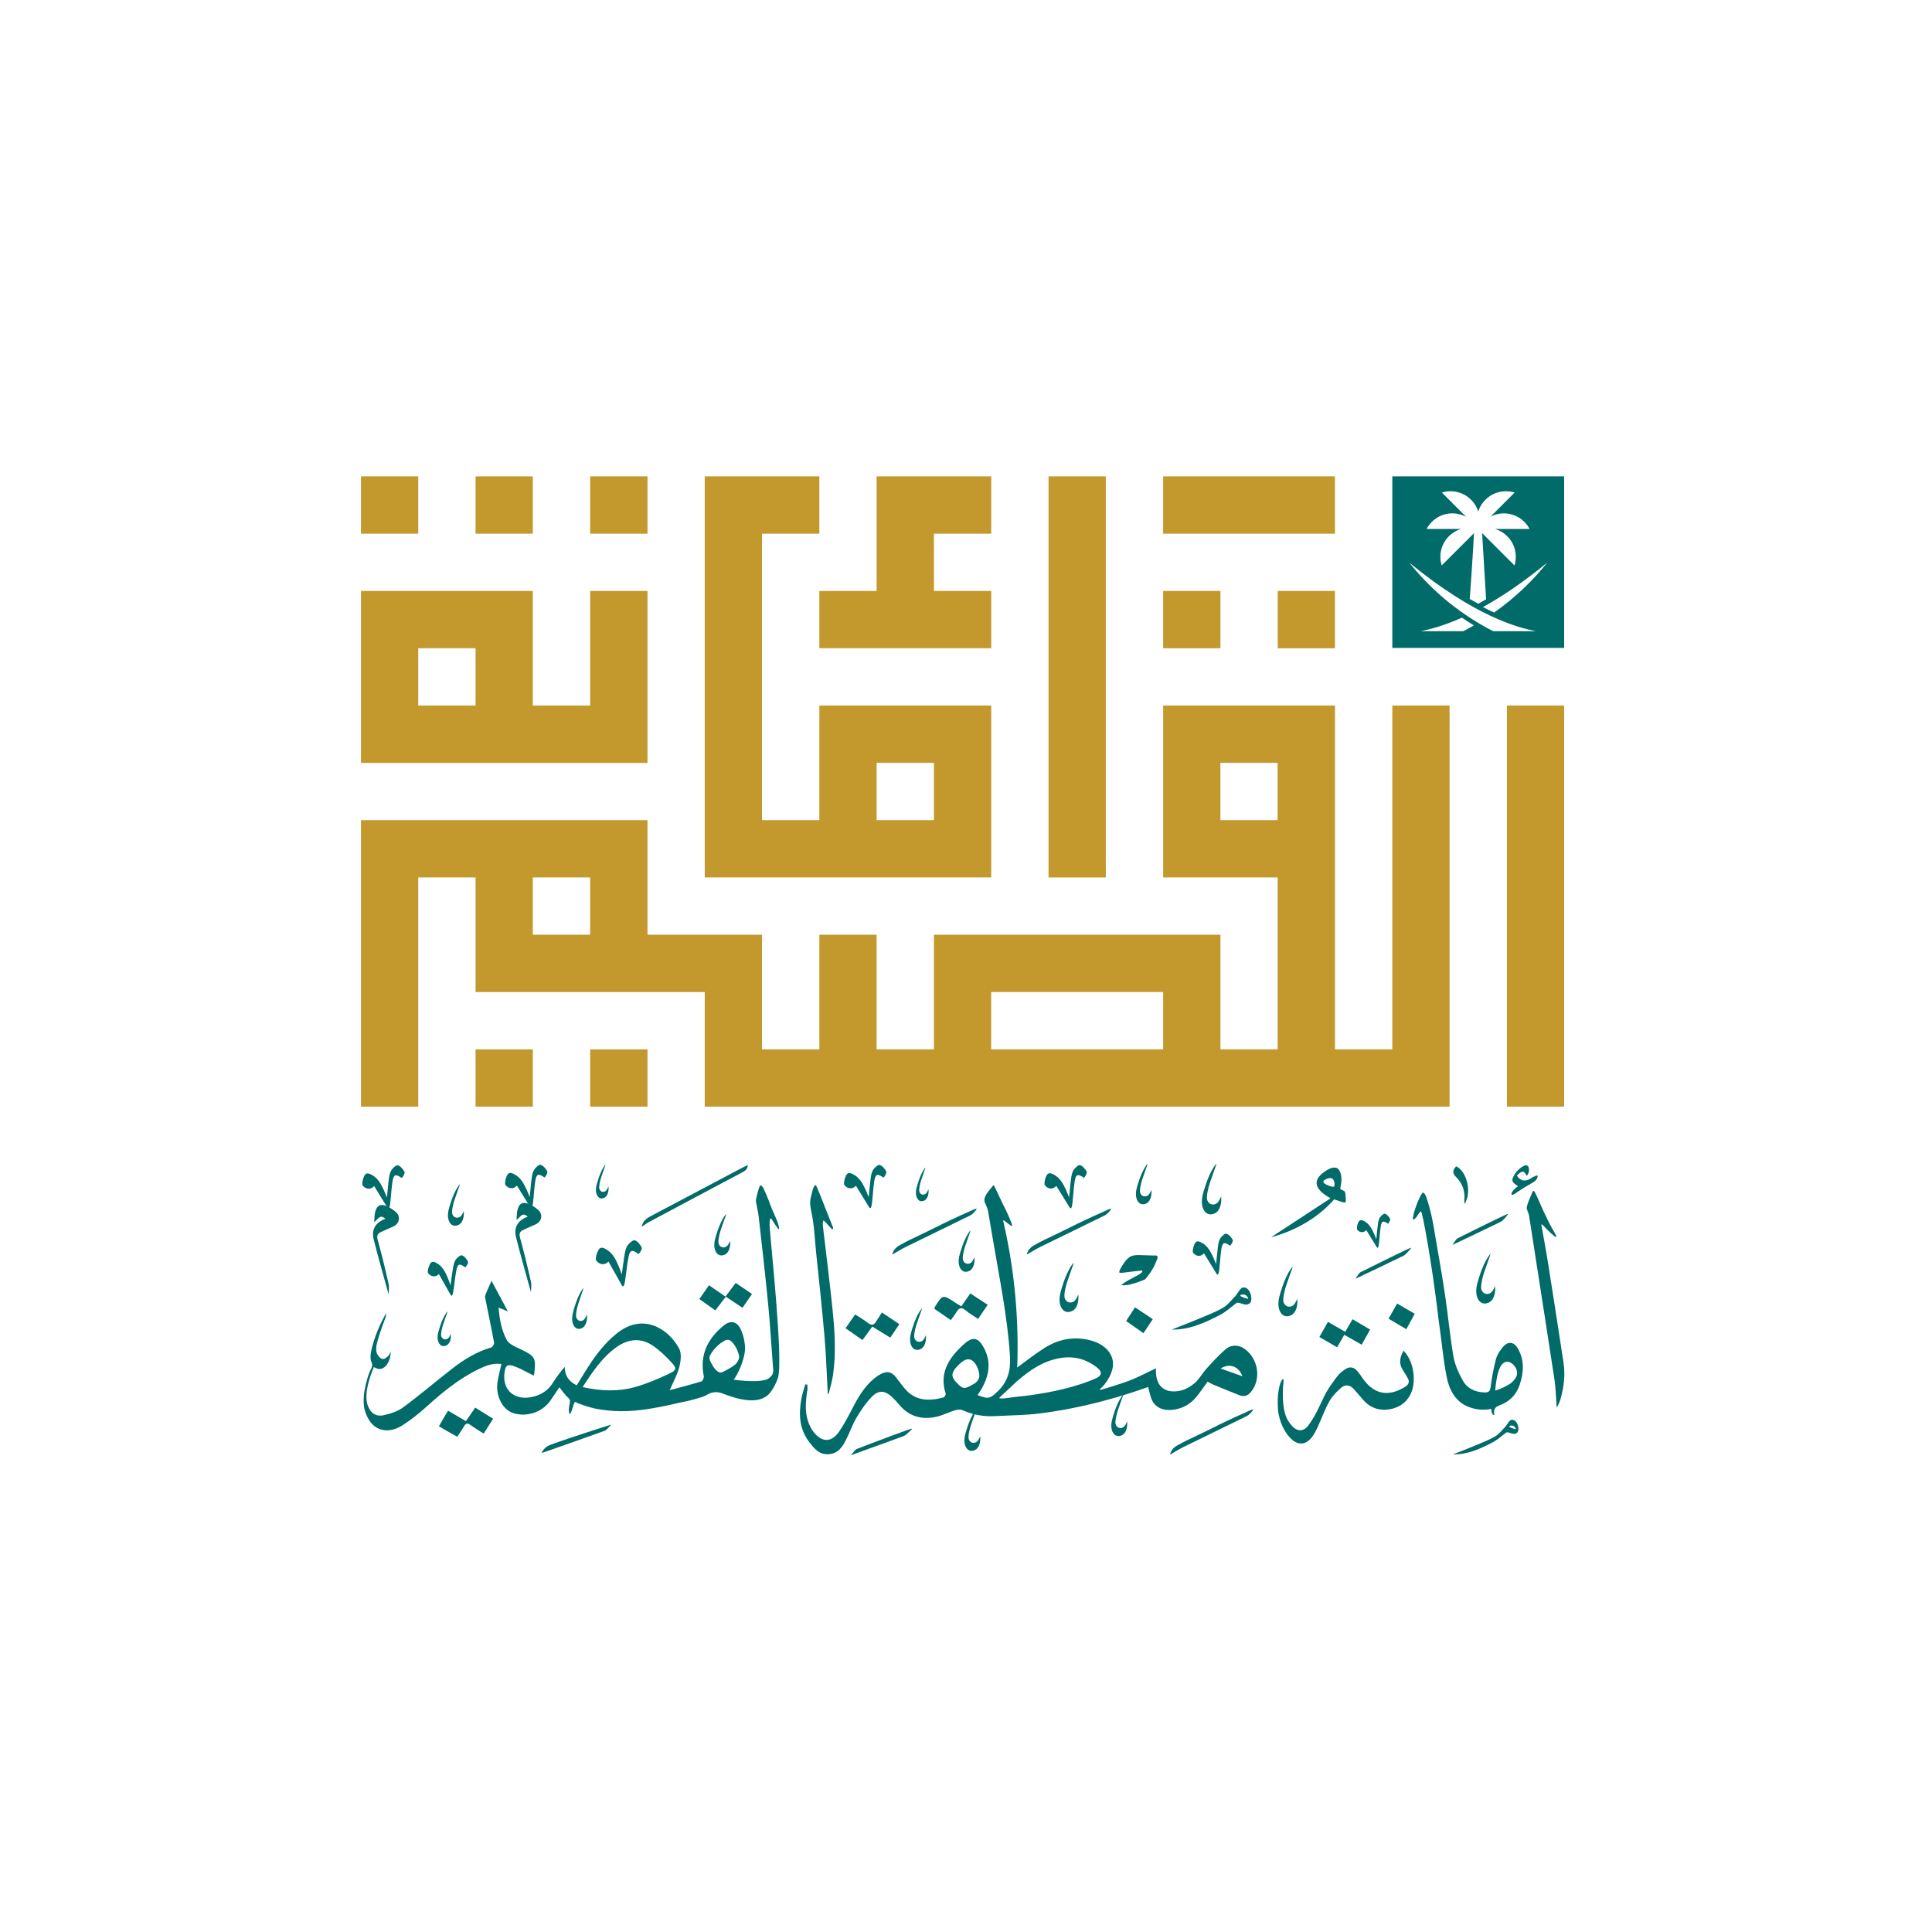 <?xml version="1.0" encoding="utf-8"?>
<!-- Generator: Adobe Illustrator 27.6.1, SVG Export Plug-In . SVG Version: 6.00 Build 0)  -->
<svg version="1.1" id="Layer_1" xmlns="http://www.w3.org/2000/svg" xmlns:xlink="http://www.w3.org/1999/xlink" x="0px" y="0px"
	 viewBox="0 0 734.04 734.04" style="enable-background:new 0 0 734.04 734.04;" xml:space="preserve">
<style type="text/css">
	.st0{fill:#C3982D;}
	.st1{fill:#006B68;}
	.st2{fill:none;}
</style>
<g>
	<g>
		<g>
			<g>
				<g>
					<polygon class="st0" points="311.3,246.29 376.6,246.29 376.6,224.53 354.84,224.53 354.84,202.77 376.6,202.77 376.6,180.99 
						333.06,180.99 333.06,224.53 311.3,224.53 					"/>
					<path class="st0" d="M376.6,268.06h-65.3v43.54h-21.79V202.77h21.79v-21.78h-43.54v152.39H376.6V268.06z M354.84,311.6h-21.78
						v-21.78h21.78V311.6z"/>
					<rect x="441.92" y="180.99" class="st0" width="65.28" height="21.78"/>
					<rect x="398.38" y="180.99" class="st0" width="21.76" height="152.39"/>
					<rect x="224.22" y="180.99" class="st0" width="21.79" height="21.78"/>
					<rect x="441.92" y="224.53" class="st0" width="21.77" height="21.77"/>
					<rect x="485.46" y="224.53" class="st0" width="21.74" height="21.77"/>
					<rect x="224.22" y="398.7" class="st0" width="21.79" height="21.76"/>
					<rect x="180.69" y="180.99" class="st0" width="21.75" height="21.78"/>
					<path class="st0" d="M529,398.7h-21.79V268.06h-65.28v65.32h43.5v65.32h-21.73v-43.56H354.84v43.56h-21.78v-43.56H311.3v43.56
						h-21.79v-43.56h-43.5V311.6H137.15v108.85h21.76v-87.08h21.78v43.56h87.07v43.52h282.99V268.06H529V398.7z M224.22,355.14
						h-21.78v-21.76h21.78V355.14z M441.92,398.7h-65.34V376.9h65.34V398.7z M485.42,311.6h-21.74v-21.78h21.74V311.6z"/>
					<rect x="180.69" y="398.7" class="st0" width="21.76" height="21.76"/>
					<rect x="137.15" y="180.99" class="st0" width="21.76" height="21.78"/>
					<path class="st0" d="M246.01,224.53h-21.79v43.53h-21.78v-43.53h-65.29v65.33h108.86V224.53z M180.69,268.06h-21.78v-21.77
						h21.78V268.06z"/>
					<rect x="572.53" y="268.06" class="st0" width="21.75" height="152.39"/>
				</g>
				<path class="st1" d="M594.28,180.99H529v65.17h65.28V180.99z M544,198.28c3.54-3.54,8.87-4.17,13.06-1.9l-9.24-9.24
					c1.04-0.32,2.14-0.5,3.29-0.5c4.94,0,9.12,3.25,10.53,7.72c1.41-4.48,5.59-7.72,10.53-7.72c1.15,0,2.25,0.17,3.29,0.5
					l-9.13,9.13c4.15-2.13,9.36-1.46,12.84,2.02c0.81,0.81,1.47,1.72,1.97,2.68H568c4.57,1.35,7.91,5.58,7.91,10.58
					c0,1.15-0.17,2.25-0.5,3.29l-12.3-12.3c0.5,8.31,1,16.64,1.51,25.16c-0.72,0.42-1.44,0.83-2.15,1.23l-0.83,0.46
					c-1.07-0.58-2.14-1.19-3.23-1.82c0.17-1.91,1.27-17.73,1.61-25l-12.27,12.27c-0.32-1.04-0.5-2.15-0.5-3.29
					c0-5.01,3.34-9.23,7.91-10.58h-13.14C542.54,200,543.19,199.09,544,198.28z M555.98,239.81h-16.21
					c3.19-0.64,8.45-1.9,15.68-5.14c1.49,1.03,3,2.01,4.54,2.95C558.68,238.37,557.36,239.1,555.98,239.81z M567.31,239.81
					c-14.24-7.28-24.66-17-31.84-26.02c25.01,20.51,41.22,24.65,48.05,26.02H567.31z M567.67,232.73c-1.4-0.64-2.81-1.33-4.23-2.07
					c6.87-3.8,15-9.18,24.38-16.87C582.78,220.12,576.11,226.79,567.67,232.73z"/>
			</g>
		</g>
	</g>
	<g>
		<path class="st1" d="M289.03,450.37c-0.5,0.01-0.91,1.61-1.7,4.83c-0.03,0.13-0.11,0.47-0.12,0.93c0,0.19,0.01,0.4,0.05,0.63
			c0.31,1.88,0.8,3.74,1.01,5.64c1.26,11.2,2.55,22.4,3.63,33.64c0.77,8.04,1.21,16.1,1.86,24.15c0.06,0.81-0.05,1.47-0.32,2.03
			c0,0-0.47,0.97-1.69,1.68c-1.63,0.95-6.56,1.17-12.99,0.3c0.09-0.12,0.23-0.33,0.4-0.58c0,0,0.71-1.08,1.32-2.31
			c2.35-4.76,2.57-8.37,2.57-8.37c0.08-1.3-0.07-4.23-1.43-7.49c-1.4-3.36-3.96-4.05-6.69-1.81c-6.06,4.98-9.18,11.16-7.54,19.23
			c0.12,0.59-0.41,1.82-0.87,1.97c-3.93,1.21-7.92,2.23-12.08,3.36c1.39-3.24,2.92-5.97,3.67-8.89c0.55-2.2,0.9-5.1-0.07-6.93
			c-3.98-7.41-13.54-13.74-23.49-5.93c-4.53,3.57-7.98,8.05-11.07,12.84c-1.5,2.31-2.9,4.7-4.36,7.07c-3.05-1.5-4.55-3.7-4.56-7.04
			c-1.72,2.02-3.2,3.97-4.5,6.05c-1.85,2.98-4.54,4.66-7.88,5.38c-6.49,1.43-11.13-2.38-10.57-8.61c0.31-3.54,1.13-4.11,4.44-2.81
			c1.78,0.69,3.44,1.69,5.15,2.53c0.52,0.26,1.05,0.49,1.67,0.76c0.88-6.68,0.59-7.25-4.96-9.95c-1.07-0.52-2.21-0.96-3.22-1.59
			c-0.78-0.49-1.67-1.1-2.09-1.87c-2.07-3.76-2.78-7.87-3.18-12.4c1.2,0.47,2.06,0.82,3.52,1.41c-2.21-4.15-4.12-7.74-6.19-11.6
			c-0.84,1.9-1.51,3.35-2.12,4.82c-0.2,0.48-0.41,1.07-0.31,1.56c1.12,5.7,2.34,11.38,3.4,17.1c0.11,0.55-0.56,1.69-1.07,1.84
			c-5.57,1.62-10.38,4.59-14.88,8.09c-6.26,4.86-12.28,10.02-18.65,14.72c-2.09,1.54-4.84,2.39-7.43,2.96
			c-1.16,0.26-2.24,0.15-3.16-0.27c-1.65-0.75-2.35-2.38-2.7-3.2c-2.13-4.93,1.9-14.14,2.23-14.87c1.2,0.82,2.11,0.78,2.49,0.73
			c2.05-0.28,3.9-2.97,3.93-6.71c-0.14,0.47-0.52,1.48-1.49,2.26c-0.44,0.35-0.85,0.68-1.41,0.68c-1.42,0.01-2.69-2.15-2.65-3.41
			c0.02-0.73-0.02-1.3,0.22-2.29c0.98-4.08,3.01-9.22,3.25-9.85c0,0,0.14-0.35,0.25-0.88c0.07-0.31,0.15-0.69,0.07-0.73
			c-0.06-0.03-0.26,0.18-0.87,1.31c-3.39,6.24-5.08,12.89-5.09,14.81c0,0.95,0.19,1.67,0.19,1.67c0.16,0.62,0.32,0.78,0.4,1.19
			c0.2,0.98-0.32,1.85-0.49,2.15c-0.85,1.58-3.45,9.15-2.5,14.48c0.07,0.42,1.21,6.32,5.68,8.09c2.54,1.01,5.62,0.71,8.67-1.22
			c3.3-2.08,6.39-4.55,9.29-7.16c6.14-5.54,12.48-10.77,19.98-14.37c2.63-1.27,5.36-2.33,8.54-1.89c-0.53,2.38-1.13,4.52-1.47,6.71
			c-0.83,5.22,1.73,10.43,5.7,11.85c5.06,1.81,11.19-0.14,14.31-4.58c1.18-1.68,2.28-3.39,3.47-5.14c1.23,1.65,2.2,2.82,2.55,3.2
			c0.32,0.34,0.48,0.52,0.65,0.66c0.14,0.12,0.26,0.19,0.4,0.35c0,0,0.2,0.23,0.32,0.53c0.25,0.61-0.11,1.95-0.24,2.72
			c-0.21,1.27-0.04,2.62,0.23,2.67c0.27,0.05,0.74-1.11,0.93-1.7c0.17-0.51,0.26-0.97,0.58-1.89c0.23-0.66,0.34-0.85,0.53-0.92
			c0.13-0.05,0.29-0.01,1.31,0.53c0.22,0.12,3.62,1.33,5.78,1.82c1.02,0.23,3.89,0.81,7.72,1.04c6.85,0.4,14.12-0.6,25.32-3.24
			c0.54-0.13,2.67-0.48,5.33-1.24c2.26-0.64,3.38-0.96,4.26-1.45c0.6-0.34,1.21-0.75,2.23-1.01c1.11-0.29,2-0.21,2.34-0.17
			c0.75,0.09,1.29,0.29,1.48,0.36c2.97,1.12,6.05,2.2,9.17,2.57c2.88,0.35,5.73,0.11,7.92-1.53c1.15-0.86,1.92-2.16,2.38-2.88
			c0,0,1.21-1.89,1.87-4.09c2.08-6.86-3.01-53.1-3.18-57.61c-0.01-0.4-0.1-2.75,0.36-2.85c0.2-0.04,0.46,0.31,0.64,0.63
			c0.31,0.51,0.64,1.02,0.99,1.55c0.39,0.59,0.79,1.15,1.17,1.68c0.1,0.09,0.24,0.2,0.34,0.15c0.19-0.09,0.04-0.79-0.03-1.07
			c-0.4-1.64-1.19-3.38-1.28-3.57c-0.97-2.07-1.71-3.93-1.96-4.63c-0.04-0.11-0.21-0.58-0.45-1.22c-0.1-0.26-0.21-0.56-0.35-0.89
			c-0.33-0.82-0.58-1.41-0.83-2c-0.28-0.66-0.3-0.65-0.74-1.64c-0.02-0.04-0.1-0.23-0.22-0.48c0,0,0,0,0,0
			C289.86,451.07,289.38,450.37,289.03,450.37z M241.3,526.99c-6.39,1.79-12.93,1.57-19.93,0.02c3.83-5.92,7.47-11.36,12.92-15.22
			c4.36-3.08,9.12-3.64,13.67-0.57c2.66,1.8,5.07,4.1,7.23,6.49c1.96,2.16,1.87,2.86-0.8,4.13
			C250.16,523.84,245.79,525.73,241.3,526.99z M270.18,517.81c-0.59-1.08-0.63-1.62-0.63-1.93c0.01-0.3,0.07-0.98,1.28-2.58
			c1.54-2.02,3.01-3.02,3.5-3.33c1.05-0.68,1.64-1.04,2.39-0.93c0.39,0.06,1.04,0.27,2.04,1.59c0.65,0.86,1.62,2.42,2.1,4.8
			c-0.02,0.25-0.07,0.6-0.2,1c-0.34,1.01-0.96,1.64-1.31,1.97c-0.39,0.38-0.74,0.6-1.43,1.05c-0.42,0.27-0.85,0.52-1.42,0.83
			c-1.51,0.8-2.26,1.2-2.62,1.2C272.19,521.49,270.9,519.14,270.18,517.81z"/>
		<path class="st1" d="M312.98,463.76c0.05,0.03,0.12,0.09,0.2,0.15c0.24,0.2,0.38,0.35,1.25,1.31c0.52,0.57,0.98,1.08,1.44,1.59
			c0.22,0.19,0.46,0.24,0.57,0.15c0.08-0.07,0.1-0.21,0.1-0.29c0.01-0.17-0.04-0.3-0.05-0.32c-5.66-14.39-5.9-14.86-6.38-15.81
			c-0.03-0.06-0.13-0.26-0.27-0.27c-0.11-0.01-0.2,0.09-0.31,0.21c-0.11,0.11-0.2,0.26-0.2,0.27c0,0,0,0.01,0,0.01
			c-0.17,0.28-0.26,0.53-0.28,0.58c-0.17,0.47-0.26,0.71-0.31,0.88c-0.58,2.22-0.87,3.33-0.91,4.15c-0.02,0.4-0.05,1.4,0.16,2.65
			c0.07,0.39,0.13,0.69,0.17,0.87c1.2,5.25,1.38,10.74,1.93,16.14c1.11,10.72,2.28,21.43,3.2,32.16c0.6,6.99,0.81,14.01,1.2,21.02
			c0,0.29,0.09,0.49,0.18,0.5c0.08,0.01,0.19-0.16,0.24-0.39c0.54-2.34,1.28-4.66,1.61-7.04c1.2-8.57,0.6-17.16-0.3-25.7
			c-1.08-10.23-2.35-20.44-3.56-30.65c-0.05-0.41-0.04-0.85-0.04-1.12c0-0.09,0-0.24,0.04-0.44c0.04-0.24,0.09-0.44,0.15-0.58
			C312.85,463.72,312.94,463.73,312.98,463.76z"/>
		<path class="st1" d="M284.15,442.62c-0.16,1.28-0.66,2.01-1.7,2.56c-12,6.36-23.99,12.75-35.96,19.16
			c-0.88,0.47-1.68,1.09-2.68,1.75c0.4-2.19,1.84-3.2,3.48-4.06c11.25-5.95,22.5-11.9,33.75-17.85
			C282.01,443.66,283,443.19,284.15,442.62z"/>
		<path class="st1" d="M475.58,536.39c-0.23,0.28-1.13,1.26-1.79,1.58c-8.01,3.95-16.06,7.83-24.07,11.77
			c-1.76,0.87-3.43,1.93-5.19,2.93c0.07-0.33,0.21-0.8,0.48-1.31c0.67-1.25,1.72-1.86,2.32-2.2c2.81-1.6,5.22-2.68,5.22-2.68
			c0.2-0.09,1.74-0.83,4.8-2.3c1.43-0.69,3.47-1.68,5.95-2.94c0,0,3.39-1.72,11.59-5.36c0,0,1.16-0.51,1.25-0.34
			c0.03,0.05-0.07,0.2-0.28,0.49C475.76,536.15,475.65,536.31,475.58,536.39z"/>
		<path class="st1" d="M370.53,460.13c-0.24,0.28-1.15,1.28-1.82,1.61c-8.13,4.01-16.3,7.95-24.44,11.95
			c-1.78,0.88-3.48,1.96-5.27,2.98c0.07-0.33,0.21-0.81,0.49-1.33c0.68-1.26,1.74-1.89,2.35-2.24c2.85-1.63,5.29-2.73,5.29-2.73
			c0.21-0.09,1.76-0.84,4.87-2.34c1.45-0.7,3.52-1.71,6.04-2.98c0,0,3.44-1.74,11.77-5.44c0,0,1.17-0.52,1.27-0.34
			c0.03,0.05-0.07,0.2-0.28,0.5C370.73,459.88,370.61,460.04,370.53,460.13z"/>
		<path class="st1" d="M421.63,460.13c-0.24,0.28-1.15,1.28-1.82,1.61c-8.13,4.01-16.3,7.95-24.44,11.95
			c-1.78,0.88-3.48,1.96-5.27,2.98c0.07-0.33,0.21-0.81,0.49-1.33c0.68-1.26,1.74-1.89,2.35-2.24c2.85-1.63,5.29-2.73,5.29-2.73
			c0.21-0.09,1.76-0.84,4.87-2.34c1.45-0.7,3.52-1.71,6.04-2.98c0,0,3.44-1.74,11.77-5.44c0,0,1.17-0.52,1.27-0.34
			c0.03,0.05-0.07,0.2-0.28,0.5C421.82,459.88,421.71,460.04,421.63,460.13z"/>
		<path class="st1" d="M187.35,539.04c-1.23,1.93-2.32,3.65-3.59,5.64c-1.79-1.16-3.44-2.13-4.98-3.26
			c-1.11-0.8-1.79-0.71-2.48,0.49c-0.74,1.31-1.63,2.52-2.57,3.97c-1.3-0.71-2.62-1.45-3.94-2.21c-1.03-0.59-2.04-1.18-3.03-1.77
			c0.61-1.09,1.25-2.19,1.9-3.3c0.53-0.89,1.05-1.76,1.58-2.62c2.29,1.34,4.45,2.6,6.77,3.96c1.21-1.74,2.32-3.36,3.55-5.13
			C182.79,536.21,184.94,537.53,187.35,539.04z"/>
		<path class="st1" d="M375.26,495.74c-1.27,1.87-2.41,3.56-3.65,5.37c-1.74-1.18-3.34-2.09-4.72-3.26
			c-1.62-1.37-2.6-0.89-3.55,0.72c-0.59,1.01-1.34,1.93-2.09,2.99c-2.19-1.51-4.22-2.9-6.18-4.25c0-0.27-0.06-0.46,0.01-0.57
			c3.09-4.98,3.08-4.98,7.85-1.82c0.66,0.44,1.36,0.82,2.32,1.42c1.18-1.7,2.21-3.19,3.4-4.92
			C370.86,492.88,373.02,494.27,375.26,495.74z"/>
		<path class="st1" d="M341.7,503.1c-1.18,1.74-2.24,3.32-3.45,5.11c-2.27-1.4-4.41-2.7-6.83-4.19c-1.18,1.61-2.36,3.24-3.73,5.12
			c-2.09-1.45-4.14-2.88-6.43-4.48c1.24-1.78,2.38-3.44,3.65-5.27c1.78,1.17,3.48,2.18,5.04,3.36c1.31,0.97,2.14,0.59,2.9-0.62
			c0.67-1.09,1.38-2.14,2.23-3.47C337.39,500.2,339.49,501.61,341.7,503.1z"/>
		<path class="st1" d="M285.73,491.65c-1.25,1.8-2.4,3.46-3.64,5.23c-2.18-1.46-4.16-2.77-6.33-4.23c-1.29,1.71-2.53,3.34-3.97,5.22
			c-1.98-1.4-3.9-2.76-6.09-4.3c1.27-1.82,2.45-3.51,3.67-5.26c2.25,1.56,4.15,2.86,6.26,4.31c1.3-1.74,2.52-3.37,3.89-5.19
			C281.58,488.83,283.54,490.17,285.73,491.65z"/>
		<path class="st1" d="M437.99,501.2c-1.22,1.82-2.35,3.53-3.55,5.32c-2.24-1.58-4.31-3.02-6.58-4.62c1.12-1.73,2.14-3.3,3.38-5.19
			C433.62,498.28,435.73,499.69,437.99,501.2z"/>
		<path class="st1" d="M343.38,545.59c-6.46,2.4-12.96,4.72-20.1,7.31c1.02-1.1,1.53-2.12,2.31-2.41c6.45-2.5,20.82-7.92,20.95-7.72
			C346.65,542.96,344.18,545.29,343.38,545.59z"/>
		<path class="st1" d="M533.38,477.04c-5.91,2.89-11.88,5.71-18.42,8.83c0.87-1.14,1.26-2.16,1.97-2.51
			c5.9-2.98,19.05-9.48,19.19-9.3C536.24,474.23,534.11,476.68,533.38,477.04z"/>
		<path class="st1" d="M570.25,464.17c-5.91,2.89-11.88,5.7-18.42,8.83c0.87-1.14,1.26-2.16,1.96-2.51
			c5.89-2.98,19.05-9.48,19.19-9.3C573.12,461.36,570.99,463.81,570.25,464.17z"/>
		<path class="st1" d="M231.68,541.91c-0.66,0.59-1.23,1.45-2.01,1.72c-7.73,2.8-15.52,5.51-23.27,8.24c-0.29,0.09-0.51,0.08-0.55,0
			c-0.05-0.1,0.76-1.26,1.26-1.73c0,0,0.56-0.5,1.27-0.87c1.25-0.65,10.72-3.85,23.76-8C231.99,541.48,231.84,541.69,231.68,541.91z
			"/>
		<path class="st1" d="M365.88,513.89c1.13-1.38,2.29-2.72,3.56-3.97C368.18,511.17,367.01,512.52,365.88,513.89z"/>
		<path class="st1" d="M373.25,519.43c0.14-0.11,0.28-0.23,0.42-0.34c-0.14,0.12-0.28,0.23-0.42,0.35c-0.12,0.1-0.24,0.21-0.36,0.3
			C373.01,519.64,373.13,519.54,373.25,519.43z"/>
		<path class="st1" d="M489.36,455.46c-0.05-0.08-0.05-0.19-0.04-0.33C489.31,455.26,489.32,455.39,489.36,455.46z"/>
		<path class="st1" d="M489.39,455.51h-0.01c-0.01-0.01-0.02-0.03-0.02-0.05C489.37,455.48,489.38,455.5,489.39,455.51z"/>
		<path class="st1" d="M492.67,458.15l-0.01,0.01c-0.14-0.11-0.28-0.21-0.42-0.32C492.39,457.94,492.53,458.04,492.67,458.15z"/>
		<g>
			<g>
				<path class="st1" d="M377.17,450.61c-0.6,0.91-3.24,3.4-3.16,5.38c0.01,0.29,0.06,0.55,0.06,0.55c0.14,0.59,0.51,1,1.15,2.88
					c0.2,0.6,0.27,1.23,0.38,1.86c0.56,3.24,1.12,6.5,1.66,9.75c2.47,14.66,5.52,29.24,6.46,44.08c0.32,5.12-0.57,9.62-4.64,13.51
					c-2.82,2.7-3.51,3.11-7.69,1.41c0.47-0.7,0.92-1.27,1.27-1.88c3.08-5.19,4.15-10.47,1.16-16.06c-2.09-3.91-4.15-4.46-7.53-1.43
					c-5.77,5.16-9.56,11.01-6.98,18.8c0.13,0.4-0.44,1.38-0.87,1.5c-5.56,1.45-10.69,1.39-14.76-3.46c-1.16-1.38-2.2-2.86-3.32-4.29
					c-1.59-2.01-3.18-2.39-5.59-1.22c-0.94,0.46-1.81,1.07-2.61,1.72c-3.6,2.99-5.89,6.77-7.95,10.73
					c-1.67,3.21-3.34,6.47-5.39,9.49c-2.92,4.24-6.6,4.16-9.79,0.03c-0.44-0.57-0.79-1.2-1.11-1.83c-2.36-4.53-1.88-9.26-1.17-14.02
					c0.1-0.66,0.01-1.36,0.01-2.03c-0.27-0.04-0.53-0.07-0.8-0.11c-0.5,1.78-1.12,3.54-1.45,5.34c-1.08,5.88-0.93,11.59,3.07,16.73
					c1.82,2.34,3.68,4.72,7.27,4.47c3.66-0.25,5.28-2.88,6.62-5.53c1.42-2.79,2.4-5.79,4.02-8.47c1.7-2.84,3.61-5.71,6.02-8.07
					c2.47-2.4,4.88-2.05,7.39,0.32c1,0.95,1.95,1.98,2.83,3.03c3.7,4.41,8.56,5.81,14.35,4.42c2.28-0.56,4.4-1.65,6.65-2.35
					c0.89-0.26,2.12-0.44,2.9-0.09c2.58,1.14,5.23,1.88,7.98,2.17c1.23,0.13,2.1,0.17,3.89,0.11c8.45-0.33,12.68-0.49,15.86-0.84
					c18.69-2.08,35.09-7.5,41.66-9.82c0.5-0.18,0.91-0.33,1.18-0.42c0.32,1.2,0.62,2.28,0.89,3.35c0.93,3.68,3.74,5.65,7.86,5.36
					c3.92-0.27,7.06-1.95,9.42-4.74c1.58-1.87,2.92-3.91,4.46-5.99c0.65,0.34,1.27,0.75,1.96,1.03c3.36,1.4,6.71,2.78,10.1,4.11
					c1.93,0.75,3.34,0.13,4.54-1.41c3.81-4.83,2.65-12.46-2.56-16.19c-2.17-1.56-5.03-1.74-7.2,0.13c-2.67,2.29-5.01,4.9-7.35,7.47
					c-1.56,1.72-2.63,3.86-4.38,5.37c-1.54,1.33-3.61,2.55-5.65,2.95c-6.05,1.19-9.5-2.05-9.07-8.55c-3.41,1.61-6.56,3.3-9.88,4.6
					c-3.43,1.34-10.94,3.57-11.19,3.6c-0.14,0.02-0.26,0.04-0.3-0.02c-0.08-0.13,0.41-0.55,0.54-0.68c0.49-0.46,1.17-1.17,1.83-2.13
					c0.7-1.01,3.47-4.92,2.43-8.87c-0.87-3.34-3.94-6.07-8.81-7.22c-6.16-1.46-11.85-0.24-16.95,2.97
					c-3.69,2.34-7.1,5.05-10.41,7.45c0.31-8.24,0.18-17.66-0.81-28.01c-0.98-10.27-2.62-19.49-4.47-27.47
					c-0.02-0.04-0.12-0.31-0.02-0.39c0.08-0.07,0.27,0.04,0.39,0.12c0.5,0.3,0.69,0.52,1.11,0.83c0.46,0.34,0.91,0.68,1.37,1.02
					c0.19,0.11,0.38,0.13,0.46,0.05c0.07-0.08,0.04-0.23-0.01-0.44c0-0.02-0.02-0.08-0.06-0.21c-0.05-0.16-0.1-0.29-0.14-0.38
					c-0.14-0.32-0.56-1.43-0.94-2.33c-0.38-0.9-1.28-2.86-2.6-5.41c-0.23-0.49-2.67-5.75-3-6.3c-0.04-0.08-0.15-0.25-0.3-0.26
					C377.32,450.37,377.21,450.55,377.17,450.61z M363.53,525.4c-2.19-2.14-2.21-3.74-0.09-6.04c1.97-2.14,3.51-3.12,4.83-2.89
					c2.24,0.39,3.23,3.45,3.45,4.12c0.3,0.93,0.38,1.76,0.38,2.35c-0.08,0.43-0.26,1.12-0.77,1.78c-0.24,0.31-0.62,0.71-1.73,1.32
					c-1.68,0.92-2.52,1.38-3.43,1.25C365.11,527.14,364.49,526.34,363.53,525.4z M415.9,523.91c-5.88,2.46-12.06,4.05-18.36,5.21
					c-1.45,0.26-2.92,0.51-4.38,0.73c-1.03,0.17-2.07,0.3-3.1,0.43c-1.36,0.17-2.19,0.25-3.11,0.35c-1.25,0.13-3.03,0.34-5.25,0.65
					c-0.25,0.02-0.61,0.04-1.04,0.04c-0.81,0-0.92-0.06-0.95-0.13c-0.07-0.16,0.25-0.44,0.48-0.62c0.71-0.66,1.78-1.64,3.07-2.85
					c1.67-1.56,2.76-2.61,2.98-2.8c4.87-4.23,10.1-7.99,17.04-9.01c5.01-0.73,9.46,0.54,13.29,3.48
					C419.01,521.26,418.8,522.7,415.9,523.91z M463.76,519.94c3.47-2.11,6.85-0.85,8.29,2.95
					C469.13,521.85,466.71,521,463.76,519.94z"/>
			</g>
		</g>
		<path class="st1" d="M576.69,512.33c-1.49-2.6-3.75-2.84-5.68-0.55c-1.11,1.33-2.18,2.9-2.62,4.54
			c-0.93,3.46-1.59,7.01-2.03,10.57c-0.22,1.78-0.81,2.22-2.48,2.15c-3.45-0.14-6.38-1.48-8.03-4.39c-1.61-2.84-3.05-5.99-3.61-9.17
			c-1.34-7.66-2.02-15.42-3.16-23.11c-0.82-5.51-1.43-9.12-1.87-11.65c-0.27-1.55-0.46-2.63-1.14-6.63c-0.8-4.7-1.2-7.04-1.25-7.33
			c0,0-1.03-6.71-2.94-11.95c-0.13-0.37-0.63-1.69-1.19-1.66c-0.37,0.02-0.67,0.61-1.25,1.73c-0.2,0.38-0.31,0.67-0.52,1.13
			c-0.2,0.45-0.46,1.07-0.82,2.05c-0.3,0.82-0.35,0.97-0.38,1.06c-0.38,1.12-0.56,1.89-0.7,2.51c-0.14,0.6-0.36,1.59-0.08,1.73
			c0.12,0.06,0.3-0.05,0.43-0.15c0.47-0.39,0.77-0.76,0.96-1.04c0.33-0.47,0.65-1.11,1.33-1.77c0.14-0.14,0.18-0.16,0.23-0.16
			c0.54,0.01,4.33,20.68,6.72,41.45c0,0,0,0,0,0c1.08,7.19,1.64,14.48,3.07,21.61c0.77,3.85,2.39,7.38,5.42,9.66
			c1.67,1.25,3.29,1.75,4.18,2.02c3.16,0.95,5.9,0.6,7.34,0.31c-0.02,0.29-0.02,0.71,0.11,1.18c0.07,0.23,0.15,0.44,0.23,0.6
			c0.02,0.05,0.15,0.4,0.51,0.5c0.13,0.04,0.25,0.02,0.33,0.01c-0.17-0.62-0.3-1.49,0.1-2.26c0.5-0.96,1.48-1.2,2.95-1.86
			c3.27-1.48,5.43-4.01,6.56-7.4C578.96,521.41,579.22,516.75,576.69,512.33z M575.23,524.36c-0.91,1.15-1.94,1.7-3.33,2.43
			c-0.89,0.47-2.18,1.05-3.82,1.53c0.17-2.35,0.51-4.29,0.82-5.72c0.11-0.5,0.8-3.57,2.2-4.65c0.18-0.14,0.61-0.47,1.25-0.55
			c0.59-0.08,1.05,0.1,1.26,0.17c1.35,0.51,3.08,2.47,2.76,4.59C576.22,523.11,575.72,523.74,575.23,524.36z"/>
		<path class="st1" d="M527.83,535.46c-4.1,0.64-7.51-0.72-10.19-3.91c-1.09-1.3-2.18-2.6-3.33-3.85c-1.42-1.56-3.24-1.76-4.74-0.46
			c-1.72,1.5-3.42,3.23-4.52,5.2c-1.72,3.07-2.88,6.44-4.37,9.64c-0.65,1.4-1.35,2.83-2.29,4.03c-2.29,2.91-5.2,3.12-7.85,0.53
			c-3.36-3.28-4.4-7.51-4.89-10.08c-0.07-0.65-0.14-1.59-0.17-2.73c-0.04-1.37-0.07-3.13,0.28-5.32c0.11-0.71,0.3-1.68,0.63-2.81
			c0.55-1.34,0.65-1.43,0.85-1.6c0,0,0,0,0.01,0c0.11-0.09,0.27-0.09,0.31-0.07c0.23,0.07,0.09,0.99,0.09,0.99
			c-0.18,1.18-0.66,7.41,0.5,11.76c0.72,2.69,1.98,4.06,2.56,4.76c2.1,2.54,4.67,2.49,6.54-0.18c1.37-1.96,2.3-3.31,4.38-7.72
			c1.54-3.27,1.8-3.79,2.28-4.64c1.11-1.93,2.08-3.26,2.9-4.37c1.24-1.69,1.88-2.55,2.84-3.32c1.25-1.01,2.45-1.94,3.85-1.75
			c1.1,0.15,2.1,1.04,3.23,2.69c0.36,0.53,0.72,1.05,1.09,1.56c4.25,5.99,9.69,7.02,16,3.12c1.42-0.88,1.83-1.89,1.03-3.33
			c-0.51-0.93-1.05-1.84-1.64-2.72c-1.65-2.44-1.67-4.7,0.08-7.72c2.42,2.68,3.5,5.8,3.8,9.24
			C537.69,529.41,534.14,534.47,527.83,535.46z"/>
		<path class="st1" d="M590.88,469.87c0.21,0.08,0.31,0.05,0.35,0.01c0.38-0.35-1.44-2.71-2.75-5.47c-0.17-0.37-0.72-1.54-1.54-3.18
			c-0.11-0.23-0.14-0.28-0.18-0.36c-0.91-1.82-2.98-6.9-3.69-8.03c-0.06-0.09-0.27-0.42-0.47-0.39c-0.09,0.01-0.15,0.1-0.24,0.22
			c-0.17,0.23-0.23,0.45-0.23,0.45c-0.21,0.7-1.52,3.22-2.04,5.46c-0.21,0.93,0.65,2.06,0.83,3.14c0.84,5.15,1.61,10.31,2.41,15.46
			c2.44,15.74,4.93,31.48,7.31,47.23c0.45,3,0.49,6.05,0.73,9.08c-0.05,0.57,0.01,1,0.15,1.03c0.14,0.03,0.39-0.34,0.58-0.91
			c0.26-0.63,0.58-1.24,0.76-1.89c1.31-4.59,1.9-9.27,1.18-14c-1.94-12.79-3.93-25.57-5.96-38.35c-0.95-5.97-1.93-10.8-2.43-13.86
			c-0.04-0.13-0.07-0.29,0-0.33c0.21-0.15,1.19,0.98,2.31,2.11c0.62,0.62,1.51,1.48,2.68,2.44
			C590.73,469.78,590.8,469.82,590.88,469.87z"/>
		<path class="st1" d="M520.56,505.16c-1.1,1.98-2.12,3.78-3.22,5.75c-2.3-1.31-4.37-2.49-6.59-3.76c-0.89,1.54-1.72,2.99-2.73,4.74
			c-2.32-1.35-4.44-2.57-6.74-3.9c1.11-1.97,2.13-3.78,3.25-5.76c2.28,1.31,4.34,2.49,6.57,3.78c0.94-1.62,1.81-3.12,2.78-4.78
			C516.13,502.54,518.23,503.78,520.56,505.16z"/>
		<path class="st1" d="M575.35,539.65c-1.71-0.83-2.1,0.82-2.9,1.68c-0.14,0.16-0.19,0.4-0.33,0.54c-1.31,1.31-2.45,2.92-4,3.84
			c-2.41,1.42-5.09,2.42-7.69,3.52c-2.78,1.18-5.59,2.24-8.4,3.35c5.53,0.11,10.33-2.13,15.04-4.55c1.92-0.99,3.55-2.53,5.31-3.83
			c0.67-0.09,1.62,0.4,2.63,0.58c0.48,0.09,1.29-0.21,1.56-0.59C577.38,543.01,576.62,540.27,575.35,539.65z M573.47,541.9
			c0.04-0.2,0.68-0.37,1.26-0.23c0.86,0.2,1.18,1.16,1.2,1.22c0.01,0.03,0,0.05-0.01,0.07c-0.02,0.02-0.08,0.01-0.08,0.01l0,0
			c0.1,0.02-0.2-0.04-0.3-0.05c-0.27-0.05-0.51-0.13-0.66-0.18c-0.22-0.07-0.38-0.14-0.7-0.27c-0.09-0.04-0.05-0.02-0.26-0.11
			c-0.11-0.05-0.15-0.06-0.21-0.1c-0.11-0.06-0.17-0.1-0.21-0.16C573.47,542.02,573.46,541.94,573.47,541.9z M473.56,489.43
			c-2.08-1.01-2.56,1-3.53,2.04c-0.17,0.19-0.23,0.48-0.4,0.66c-1.6,1.6-2.98,3.56-4.87,4.67c-2.93,1.73-6.19,2.94-9.35,4.28
			c-3.38,1.43-6.8,2.73-10.21,4.07c6.73,0.13,12.57-2.6,18.29-5.54c2.33-1.2,4.31-3.08,6.46-4.66c0.82-0.11,1.97,0.48,3.2,0.71
			c0.59,0.11,1.57-0.25,1.9-0.72C476.02,493.51,475.09,490.17,473.56,489.43z M471.26,492.16c0.05-0.25,0.83-0.45,1.54-0.28
			c1.05,0.25,1.44,1.41,1.46,1.48c0.01,0.03,0,0.06-0.02,0.08c-0.03,0.03-0.09,0.01-0.09,0.01l0,0c0.12,0.02-0.24-0.04-0.36-0.07
			c-0.33-0.06-0.62-0.16-0.8-0.22c-0.27-0.09-0.46-0.17-0.85-0.33c-0.11-0.05-0.06-0.03-0.32-0.14c-0.13-0.06-0.18-0.08-0.26-0.12
			c-0.14-0.08-0.21-0.12-0.26-0.2C471.26,492.3,471.25,492.21,471.26,492.16z"/>
		<path class="st1" d="M537.51,499.15c-1.06,1.95-2.03,3.72-3.19,5.86c-2.24-1.33-4.39-2.59-6.75-3.98c1.12-1.98,2.15-3.8,3.25-5.76
			C533.11,496.6,535.21,497.82,537.51,499.15z"/>
		<path class="st1" d="M556.43,457.44c-0.04-0.59-0.13-0.97-0.09-1.34c0.39-3.46-0.66-6.47-3.1-8.87c-1.56-1.54-1.31-2.74,0.02-4.09
			C557.37,445.01,559.27,453.16,556.43,457.44z"/>
		<path class="st1" d="M409.73,493.21c-0.04,0.75-0.18,3.62-2.17,4.78c-0.16,0.09-1.49,0.84-2.79,0.31
			c-0.77-0.32-1.18-0.94-1.4-1.29c-1.5-2.36-0.5-5.81-0.28-6.55c0,0,1.54-6.03,4.04-9.68c0.07-0.1,0.69-1,0.79-0.94
			c0.02,0.01,0.03,0.05-0.21,0.76c-0.11,0.34-0.17,0.51-0.25,0.7c-0.32,0.8-0.87,2.52-1.91,5.46c-0.12,0.33-1.03,3.13-1.14,5.34
			c-0.01,0.31-0.03,0.95,0.34,1.6c0.11,0.2,0.47,0.8,1.21,1.06c0.86,0.3,1.63-0.06,1.9-0.21c0.66-0.36,0.97-0.95,1.39-1.72
			c0.21-0.39,0.34-0.73,0.43-0.97C409.72,492.16,409.76,492.64,409.73,493.21z"/>
		<path class="st1" d="M492.92,494.8c-0.04,0.76-0.18,3.64-2.18,4.8c-0.16,0.1-1.49,0.84-2.8,0.31c-0.78-0.32-1.19-0.94-1.41-1.3
			c-1.51-2.37-0.51-5.85-0.28-6.59c0,0,1.55-6.07,4.06-9.74c0.07-0.1,0.69-1.01,0.79-0.95c0.02,0.01,0.03,0.05-0.21,0.77
			c-0.12,0.34-0.17,0.51-0.25,0.7c-0.32,0.8-0.87,2.54-1.93,5.5c-0.12,0.33-1.04,3.15-1.14,5.37c-0.01,0.31-0.03,0.96,0.34,1.61
			c0.12,0.2,0.47,0.81,1.22,1.07c0.86,0.3,1.64-0.06,1.91-0.21c0.66-0.37,0.98-0.96,1.39-1.73c0.21-0.39,0.35-0.73,0.43-0.98
			C492.9,493.75,492.95,494.23,492.92,494.8z"/>
		<path class="st1" d="M568.08,489.96c-0.04,0.76-0.18,3.64-2.18,4.8c-0.16,0.1-1.49,0.84-2.8,0.31c-0.78-0.32-1.19-0.94-1.41-1.3
			c-1.51-2.37-0.51-5.85-0.28-6.59c0,0,1.55-6.07,4.06-9.74c0.07-0.1,0.69-1.01,0.79-0.95c0.02,0.01,0.03,0.05-0.21,0.77
			c-0.12,0.34-0.17,0.51-0.25,0.7c-0.32,0.8-0.87,2.54-1.93,5.5c-0.12,0.33-1.04,3.15-1.14,5.37c-0.01,0.31-0.03,0.96,0.34,1.61
			c0.12,0.2,0.47,0.81,1.22,1.07c0.86,0.3,1.64-0.06,1.91-0.21c0.66-0.37,0.98-0.96,1.39-1.73c0.21-0.39,0.35-0.73,0.43-0.98
			C568.06,488.9,568.1,489.38,568.08,489.96z"/>
		<path class="st1" d="M428.27,541.18c-0.03,0.63-0.15,3.04-1.83,4.02c-0.14,0.08-1.25,0.71-2.35,0.26
			c-0.65-0.27-0.99-0.79-1.18-1.09c-1.26-1.98-0.42-4.89-0.23-5.51c0,0,1.3-5.08,3.4-8.15c0.06-0.08,0.58-0.84,0.66-0.79
			c0.01,0.01,0.03,0.04-0.17,0.64c-0.1,0.29-0.14,0.43-0.21,0.59c-0.27,0.67-0.73,2.12-1.61,4.6c-0.1,0.28-0.87,2.63-0.96,4.5
			c-0.01,0.26-0.02,0.8,0.29,1.34c0.1,0.17,0.4,0.68,1.02,0.89c0.72,0.25,1.37-0.05,1.6-0.17c0.55-0.31,0.82-0.8,1.17-1.45
			c0.18-0.33,0.29-0.61,0.36-0.82C428.26,540.3,428.3,540.7,428.27,541.18z"/>
		<path class="st1" d="M372.45,546.8c-0.03,0.63-0.15,3.04-1.83,4.02c-0.14,0.08-1.25,0.71-2.35,0.26
			c-0.65-0.27-0.99-0.79-1.18-1.09c-1.26-1.98-0.42-4.89-0.23-5.51c0,0,1.3-5.08,3.4-8.15c0.06-0.08,0.58-0.84,0.66-0.79
			c0.01,0.01,0.03,0.04-0.17,0.64c-0.1,0.29-0.15,0.43-0.21,0.59c-0.27,0.67-0.73,2.12-1.61,4.6c-0.1,0.28-0.87,2.63-0.96,4.5
			c-0.01,0.26-0.02,0.8,0.29,1.34c0.1,0.17,0.4,0.68,1.02,0.89c0.72,0.25,1.37-0.05,1.6-0.17c0.55-0.31,0.82-0.8,1.17-1.45
			c0.18-0.33,0.29-0.61,0.36-0.82C372.44,545.91,372.47,546.32,372.45,546.8z"/>
		<path class="st1" d="M351.81,508.43c-0.03,0.63-0.15,3.04-1.83,4.02c-0.14,0.08-1.25,0.71-2.35,0.26
			c-0.65-0.27-0.99-0.79-1.18-1.09c-1.26-1.98-0.42-4.89-0.23-5.51c0,0,1.3-5.08,3.4-8.15c0.06-0.08,0.58-0.84,0.66-0.79
			c0.01,0.01,0.03,0.04-0.17,0.64c-0.1,0.29-0.14,0.43-0.21,0.59c-0.27,0.67-0.73,2.12-1.61,4.6c-0.1,0.28-0.87,2.63-0.96,4.5
			c-0.01,0.26-0.02,0.8,0.29,1.34c0.1,0.17,0.4,0.68,1.02,0.89c0.72,0.25,1.37-0.05,1.6-0.17c0.55-0.31,0.82-0.8,1.17-1.45
			c0.18-0.33,0.29-0.61,0.36-0.82C351.8,507.55,351.84,507.95,351.81,508.43z"/>
		<path class="st1" d="M370.27,478.77c-0.03,0.63-0.15,3.04-1.83,4.02c-0.14,0.08-1.25,0.71-2.35,0.26
			c-0.65-0.27-0.99-0.79-1.18-1.09c-1.26-1.98-0.42-4.89-0.23-5.51c0,0,1.3-5.08,3.4-8.15c0.06-0.08,0.58-0.84,0.66-0.79
			c0.01,0.01,0.03,0.04-0.17,0.64c-0.1,0.29-0.14,0.43-0.21,0.59c-0.27,0.67-0.73,2.12-1.61,4.6c-0.1,0.28-0.87,2.63-0.96,4.5
			c-0.01,0.26-0.02,0.8,0.29,1.34c0.1,0.17,0.4,0.68,1.02,0.89c0.72,0.25,1.37-0.05,1.6-0.17c0.55-0.31,0.82-0.8,1.17-1.45
			c0.18-0.33,0.29-0.61,0.36-0.82C370.25,477.89,370.29,478.29,370.27,478.77z"/>
		<path class="st1" d="M277.43,472.54c-0.03,0.63-0.15,3.04-1.83,4.02c-0.14,0.08-1.25,0.71-2.35,0.26
			c-0.65-0.27-0.99-0.79-1.18-1.09c-1.26-1.98-0.42-4.89-0.23-5.51c0,0,1.3-5.08,3.4-8.15c0.06-0.08,0.58-0.84,0.66-0.79
			c0.01,0.01,0.03,0.04-0.17,0.64c-0.1,0.29-0.14,0.43-0.21,0.59c-0.27,0.67-0.73,2.12-1.61,4.6c-0.1,0.28-0.87,2.63-0.96,4.5
			c-0.01,0.26-0.02,0.8,0.29,1.34c0.1,0.17,0.4,0.68,1.02,0.89c0.72,0.25,1.37-0.05,1.6-0.17c0.55-0.31,0.82-0.8,1.17-1.45
			c0.18-0.33,0.29-0.61,0.36-0.82C277.42,471.66,277.46,472.06,277.43,472.54z"/>
		<path class="st1" d="M176.23,461.26c-0.03,0.63-0.15,3.04-1.83,4.02c-0.14,0.08-1.25,0.71-2.35,0.26
			c-0.65-0.27-0.99-0.79-1.18-1.09c-1.26-1.98-0.42-4.89-0.23-5.51c0,0,1.3-5.08,3.4-8.15c0.06-0.08,0.58-0.84,0.66-0.79
			c0.01,0.01,0.03,0.04-0.17,0.64c-0.1,0.29-0.14,0.43-0.21,0.59c-0.27,0.67-0.73,2.12-1.61,4.6c-0.1,0.28-0.87,2.63-0.96,4.5
			c-0.01,0.26-0.02,0.8,0.29,1.34c0.1,0.17,0.4,0.68,1.02,0.89c0.72,0.25,1.37-0.05,1.6-0.17c0.55-0.31,0.82-0.8,1.17-1.45
			c0.18-0.33,0.29-0.61,0.36-0.82C176.22,460.38,176.25,460.78,176.23,461.26z"/>
		<path class="st1" d="M171.32,507.71c-0.03,0.53-0.13,2.55-1.53,3.37c-0.12,0.07-1.05,0.59-1.97,0.22
			c-0.55-0.22-0.83-0.66-0.99-0.91c-1.06-1.66-0.36-4.1-0.2-4.62c0,0,1.09-4.26,2.85-6.84c0.05-0.07,0.49-0.71,0.56-0.67
			c0.01,0.01,0.02,0.04-0.14,0.54c-0.08,0.24-0.12,0.36-0.17,0.49c-0.22,0.56-0.61,1.78-1.35,3.86c-0.08,0.23-0.73,2.21-0.8,3.77
			c-0.01,0.22-0.02,0.67,0.24,1.13c0.08,0.14,0.33,0.57,0.85,0.75c0.6,0.21,1.15-0.04,1.34-0.15c0.46-0.26,0.69-0.67,0.98-1.22
			c0.15-0.27,0.24-0.51,0.3-0.69C171.31,506.97,171.34,507.31,171.32,507.71z"/>
		<path class="st1" d="M223.06,500.51c-0.03,0.62-0.16,3-1.73,3.97c-0.13,0.08-1.18,0.7-2.2,0.26c-0.61-0.26-0.93-0.77-1.11-1.07
			c-1.17-1.95-0.38-4.82-0.2-5.43c0,0,1.24-5.01,3.22-8.04c0.05-0.08,0.55-0.83,0.62-0.79c0.01,0.01,0.03,0.04-0.16,0.63
			c-0.09,0.28-0.14,0.42-0.2,0.58c-0.25,0.66-0.69,2.09-1.53,4.54c-0.09,0.28-0.83,2.6-0.92,4.43c-0.01,0.26-0.03,0.79,0.26,1.32
			c0.09,0.17,0.37,0.66,0.95,0.88c0.68,0.25,1.29-0.06,1.5-0.18c0.52-0.3,0.77-0.79,1.1-1.43c0.17-0.32,0.27-0.61,0.34-0.81
			C223.05,499.64,223.09,500.03,223.06,500.51z"/>
		<path class="st1" d="M352.8,452.77c-0.03,0.52-0.13,2.48-1.46,3.28c-0.11,0.07-0.99,0.58-1.86,0.21
			c-0.52-0.22-0.79-0.64-0.94-0.88c-1-1.61-0.33-3.99-0.18-4.49c0,0,1.04-4.14,2.71-6.65c0.04-0.07,0.46-0.69,0.53-0.65
			c0.01,0.01,0.02,0.04-0.14,0.52c-0.08,0.23-0.12,0.35-0.17,0.48c-0.21,0.55-0.58,1.73-1.29,3.75c-0.08,0.23-0.7,2.15-0.77,3.66
			c-0.01,0.21-0.02,0.65,0.22,1.09c0.08,0.14,0.31,0.55,0.81,0.73c0.57,0.21,1.09-0.05,1.27-0.15c0.44-0.25,0.65-0.66,0.93-1.18
			c0.14-0.27,0.23-0.5,0.29-0.67C352.79,452.05,352.82,452.38,352.8,452.77z"/>
		<path class="st1" d="M231.22,451.71c-0.03,0.52-0.13,2.48-1.46,3.28c-0.11,0.07-0.99,0.58-1.86,0.21
			c-0.52-0.22-0.79-0.64-0.94-0.88c-1-1.61-0.33-3.99-0.18-4.49c0,0,1.04-4.14,2.71-6.65c0.04-0.07,0.46-0.69,0.53-0.65
			c0.01,0.01,0.02,0.04-0.14,0.52c-0.08,0.23-0.12,0.35-0.17,0.48c-0.21,0.55-0.58,1.73-1.29,3.75c-0.08,0.23-0.7,2.15-0.77,3.66
			c-0.01,0.21-0.02,0.65,0.22,1.09c0.08,0.14,0.31,0.55,0.81,0.73c0.57,0.21,1.09-0.05,1.27-0.15c0.44-0.25,0.65-0.66,0.93-1.18
			c0.14-0.27,0.23-0.5,0.29-0.67C231.21,450.99,231.24,451.32,231.22,451.71z"/>
		<path class="st1" d="M582.91,448.95c-0.81,0.55-1.7,0.99-2.54,1.52c0,0-1.5,0.78-4.98,3.18c-0.06,0.04-0.25,0.18-0.54,0.26
			c-0.18,0.05-0.35,0.07-0.46,0.07c-0.02-0.03-0.06-0.08-0.09-0.15c0,0-0.07-0.18-0.01-0.42c0.33-1.26,2.15-2.49,2.15-2.49
			c0.12-0.06,0.22-0.14,0.33-0.21c-0.54-0.4-1.1-0.74-1.57-1.17c-0.58-0.53-0.75-1.23-0.44-1.98c0.83-1.95,2.18-3.47,4.01-4.52
			c0.56-0.33,1.35-0.52,1.78,0.05c0.33,0.44,0.43,1.18,0.38,1.76c-0.02,0.19-0.07,0.35-0.1,0.45c-0.15,0.52-0.36,0.92-0.53,1.18
			c-0.07,0.14-0.19,0.2-0.26,0.17c-0.05-0.02-0.07-0.09-0.07-0.12c-0.1-0.17-0.25-0.41-0.45-0.67c-0.3-0.38-0.49-0.61-0.78-0.68
			c-0.19-0.05-0.42-0.03-0.87,0.21c-0.38,0.2-0.97,0.57-1.56,1.29c0.26,0.4,1.11,1.62,2.52,1.81c0.85,0.11,1.59-0.19,1.93-0.32
			c0.86-0.35,1.2-0.8,2.47-1.33c0.29-0.12,0.53-0.2,0.68-0.26c0.07,0,0.15,0.02,0.21,0.08c0.25,0.24-0.08,0.98-0.33,1.37
			C583.45,448.56,583.04,448.87,582.91,448.95z"/>
		<path class="st1" d="M464,455.97c-0.04,0.77-0.19,3.72-2.23,4.91c-0.17,0.1-1.53,0.86-2.86,0.31c-0.79-0.33-1.21-0.96-1.44-1.33
			c-1.54-2.42-0.52-5.97-0.29-6.73c0,0,1.58-6.2,4.15-9.95c0.07-0.1,0.71-1.03,0.81-0.97c0.02,0.01,0.04,0.05-0.21,0.78
			c-0.12,0.35-0.18,0.52-0.25,0.72c-0.32,0.82-0.89,2.59-1.97,5.61c-0.12,0.34-1.06,3.21-1.17,5.48c-0.01,0.32-0.03,0.98,0.35,1.64
			c0.12,0.21,0.48,0.82,1.24,1.09c0.88,0.31,1.68-0.06,1.95-0.21c0.68-0.37,1-0.98,1.42-1.77c0.21-0.4,0.35-0.75,0.44-1
			C463.99,454.89,464.03,455.38,464,455.97z"/>
		<path class="st1" d="M437.49,453.21c-0.03,0.62-0.15,2.97-1.79,3.93c-0.13,0.08-1.22,0.69-2.29,0.25
			c-0.64-0.26-0.97-0.77-1.16-1.06c-1.23-1.94-0.41-4.78-0.23-5.38c0,0,1.27-4.96,3.32-7.96c0.05-0.08,0.57-0.82,0.65-0.78
			c0.01,0.01,0.03,0.04-0.17,0.63c-0.09,0.28-0.14,0.42-0.2,0.57c-0.26,0.66-0.71,2.08-1.57,4.49c-0.1,0.27-0.85,2.57-0.93,4.39
			c-0.01,0.25-0.02,0.78,0.28,1.31c0.09,0.16,0.39,0.66,1,0.87c0.7,0.25,1.34-0.05,1.56-0.17c0.54-0.3,0.8-0.78,1.14-1.42
			c0.17-0.32,0.28-0.6,0.35-0.8C437.48,452.35,437.52,452.74,437.49,453.21z"/>
		<path class="st1" d="M163.06,480.93c0.28-0.66,0.53-1.24,1.09-1.45c0.39-0.15,0.91-0.08,1.87,0.48c2.21,1.28,3.23,3.48,4.17,5.71
			c0.31,0.75,0.56,1.52,0.98,2.66c0.38-2.63,0.63-4.83,1.02-7.01c0.18-0.97,0.44-2.04,1.01-2.8c0.56-0.75,1.79-1.77,2.33-1.57
			c0.94,0.34,1.78,1.42,2.27,2.39c0.29,0.58-0.96,2.28-1.07,2.19c-2.12-1.63-2.84-1.44-3.36,1.21c-0.48,2.48-0.64,4.73-1.07,7.47
			c-0.16,1.06-0.35,2.03-0.71,2.07c-0.24,0.02-0.47-0.39-0.63-0.74c-1.41-2.5-2.81-5-4.22-7.5c-0.15,0.17-0.75,0.81-1.71,0.88
			c-1.01,0.07-2-0.52-2.52-1.51C162.56,482.28,162.84,481.45,163.06,480.93z"/>
		<path class="st1" d="M226.97,475.78c0.32-0.75,0.61-1.42,1.24-1.65c0.44-0.17,1.04-0.09,2.14,0.55c2.53,1.47,3.69,3.98,4.76,6.52
			c0.36,0.85,0.64,1.73,1.12,3.03c0.43-3.01,0.72-5.52,1.16-8c0.2-1.11,0.5-2.33,1.16-3.2c0.64-0.85,2.05-2.02,2.66-1.8
			c1.08,0.39,2.03,1.63,2.59,2.73c0.33,0.66-1.09,2.6-1.22,2.5c-2.42-1.86-3.24-1.64-3.83,1.38c-0.55,2.83-0.73,5.4-1.22,8.52
			c-0.19,1.21-0.4,2.32-0.81,2.36c-0.27,0.02-0.54-0.45-0.72-0.85c-1.61-2.86-3.21-5.71-4.82-8.57c-0.17,0.19-0.86,0.92-1.95,1
			c-1.15,0.08-2.28-0.6-2.87-1.73C226.4,477.32,226.72,476.37,226.97,475.78z"/>
		<path class="st1" d="M138.1,447.49c0.27-0.71,0.52-1.34,1.09-1.58c0.4-0.17,0.96-0.12,2.01,0.43c2.4,1.27,3.58,3.56,4.66,5.88
			c0.36,0.78,0.66,1.59,1.15,2.78c0.29-2.81,0.46-5.15,0.79-7.47c0.15-1.04,0.38-2.18,0.96-3.02c0.56-0.81,1.83-1.95,2.41-1.77
			c1.01,0.32,1.95,1.44,2.5,2.45c0.33,0.6-0.92,2.46-1.05,2.37c-2.32-1.64-3.07-1.41-3.51,1.42c-0.41,2.65-0.48,5.05-0.82,7.96
			c-0.13,1.13-0.29,2.17-0.66,2.22c-0.25,0.03-0.51-0.4-0.7-0.76c-1.6-2.59-3.19-5.19-4.79-7.78c-0.15,0.18-0.76,0.89-1.77,1
			c-1.06,0.12-2.14-0.47-2.73-1.5C137.62,448.93,137.88,448.04,138.1,447.49z"/>
		<path class="st1" d="M192.35,447.3c0.27-0.71,0.52-1.34,1.09-1.58c0.4-0.17,0.96-0.12,2.01,0.43c2.4,1.27,3.58,3.56,4.66,5.88
			c0.36,0.78,0.66,1.59,1.15,2.78c0.29-2.81,0.46-5.15,0.79-7.47c0.15-1.04,0.38-2.18,0.96-3.02c0.56-0.81,1.83-1.95,2.41-1.77
			c1.01,0.32,1.95,1.44,2.5,2.45c0.33,0.6-0.92,2.46-1.05,2.37c-2.32-1.64-3.07-1.41-3.51,1.42c-0.41,2.65-0.48,5.05-0.82,7.96
			c-0.13,1.13-0.29,2.17-0.66,2.22c-0.25,0.03-0.51-0.4-0.7-0.76c-1.6-2.59-3.19-5.19-4.79-7.78c-0.15,0.18-0.76,0.89-1.77,1
			c-1.06,0.12-2.14-0.47-2.73-1.5C191.88,448.75,192.14,447.85,192.35,447.3z"/>
		<path class="st1" d="M321.14,447.35c0.27-0.71,0.52-1.34,1.09-1.58c0.4-0.17,0.96-0.12,2.01,0.43c2.4,1.27,3.58,3.56,4.66,5.88
			c0.36,0.78,0.66,1.59,1.15,2.78c0.29-2.81,0.46-5.15,0.79-7.47c0.15-1.04,0.38-2.18,0.96-3.02c0.56-0.81,1.83-1.95,2.41-1.77
			c1.01,0.32,1.95,1.44,2.5,2.45c0.33,0.6-0.92,2.46-1.05,2.37c-2.32-1.64-3.07-1.41-3.51,1.42c-0.41,2.65-0.48,5.05-0.82,7.96
			c-0.13,1.13-0.29,2.17-0.66,2.22c-0.25,0.03-0.51-0.4-0.7-0.76c-1.6-2.59-3.19-5.19-4.79-7.78c-0.15,0.18-0.76,0.89-1.77,1
			c-1.06,0.12-2.14-0.47-2.73-1.5C320.66,448.79,320.92,447.9,321.14,447.35z"/>
		<path class="st1" d="M397.29,447.42c0.27-0.71,0.52-1.34,1.09-1.58c0.4-0.17,0.96-0.12,2.01,0.43c2.4,1.27,3.58,3.56,4.66,5.88
			c0.36,0.78,0.66,1.59,1.15,2.78c0.29-2.81,0.46-5.15,0.79-7.47c0.15-1.04,0.38-2.18,0.96-3.02c0.56-0.81,1.83-1.95,2.41-1.77
			c1.01,0.32,1.95,1.44,2.5,2.45c0.33,0.6-0.92,2.46-1.05,2.37c-2.32-1.64-3.07-1.41-3.51,1.42c-0.41,2.65-0.48,5.05-0.82,7.96
			c-0.13,1.13-0.29,2.17-0.66,2.22c-0.25,0.03-0.51-0.4-0.7-0.76c-1.6-2.59-3.19-5.19-4.79-7.78c-0.15,0.18-0.76,0.89-1.77,1
			c-1.06,0.12-2.14-0.47-2.73-1.5C396.81,448.87,397.08,447.97,397.29,447.42z"/>
		<path class="st1" d="M453.62,473.22c0.26-0.67,0.49-1.27,1.03-1.5c0.38-0.16,0.91-0.12,1.9,0.41c2.27,1.2,3.39,3.37,4.41,5.57
			c0.34,0.74,0.63,1.5,1.09,2.63c0.27-2.66,0.44-4.87,0.74-7.08c0.14-0.98,0.36-2.06,0.91-2.85c0.53-0.77,1.73-1.85,2.28-1.67
			c0.96,0.31,1.85,1.36,2.37,2.32c0.31,0.57-0.87,2.32-0.99,2.24c-2.19-1.55-2.91-1.33-3.32,1.34c-0.39,2.51-0.46,4.78-0.78,7.54
			c-0.12,1.07-0.27,2.06-0.63,2.1c-0.24,0.03-0.49-0.37-0.66-0.72c-1.51-2.46-3.02-4.91-4.53-7.37c-0.14,0.17-0.72,0.84-1.68,0.95
			c-1.01,0.11-2.03-0.45-2.59-1.42C453.17,474.59,453.42,473.75,453.62,473.22z"/>
		<path class="st1" d="M515.9,464.88c0.22-0.56,0.41-1.05,0.86-1.24c0.32-0.13,0.76-0.1,1.58,0.34c1.89,1,2.82,2.8,3.67,4.63
			c0.29,0.61,0.52,1.25,0.91,2.19c0.23-2.21,0.36-4.06,0.62-5.89c0.12-0.82,0.3-1.72,0.75-2.37c0.44-0.64,1.44-1.54,1.9-1.39
			c0.8,0.25,1.54,1.13,1.97,1.93c0.26,0.47-0.72,1.93-0.82,1.86c-1.82-1.29-2.42-1.11-2.76,1.12c-0.32,2.09-0.38,3.97-0.65,6.27
			c-0.1,0.89-0.23,1.71-0.52,1.75c-0.2,0.03-0.4-0.31-0.55-0.6c-1.26-2.04-2.51-4.08-3.77-6.13c-0.12,0.14-0.6,0.7-1.4,0.79
			c-0.84,0.09-1.69-0.37-2.15-1.18C515.53,466.02,515.73,465.31,515.9,464.88z"/>
		<path class="st1" d="M149.42,466c-1.61,0.73-3.25,1.4-4.84,2.17c-1.35,0.66-1.45,1.59-1.03,3.11c1.54,5.5,2.86,11.06,4.12,16.64
			c0.28,1.26,0,2.64-0.03,3.81c-1.89-6.91-3.92-13.87-5.67-20.9c-0.92-3.68,0.71-6.39,4.46-7.75c-2.1-1.95-2.79,0.2-4.25,1.23
			c0.11-1.43,0.08-2.48,0.29-3.49c0.6-2.88,2.14-3.67,4.76-2.4c1.13,0.55,2.23,1.24,3.17,2.07
			C152.32,462.17,151.78,464.93,149.42,466z"/>
		<path class="st1" d="M203.5,465.19c-1.61,0.73-3.25,1.4-4.84,2.17c-1.35,0.66-1.45,1.59-1.03,3.11c1.54,5.5,2.86,11.06,4.12,16.64
			c0.28,1.26,0,2.64-0.03,3.81c-1.89-6.91-3.92-13.87-5.67-20.9c-0.92-3.68,0.71-6.39,4.46-7.75c-2.1-1.95-2.79,0.2-4.25,1.23
			c0.11-1.43,0.08-2.48,0.29-3.49c0.6-2.88,2.14-3.67,4.76-2.4c1.13,0.55,2.23,1.24,3.17,2.07
			C206.4,461.36,205.86,464.12,203.5,465.19z"/>
		<path class="st1" d="M510.7,452.52c-0.66-0.46-1.47-0.5-1.5-0.96c-0.01-0.09,0.03-0.12,0.15-0.75c0.04-0.21,0.06-0.36,0.09-0.5
			c0,0,0.1-0.6,0.16-1.13c0.22-1.84-0.16-3.07-0.16-3.07c-0.29-0.93-0.62-2.01-1.67-2.37c-0.92-0.31-2.14-0.06-3.53,0.78
			c-5.64,3.39-5.44,7.05,1.3,10.76c-7.69,5.03-15.18,9.92-22.66,14.82c3.38-0.9,8.35-2.58,13.56-5.73
			c5.05-3.06,8.41-6.35,10.46-8.69c0.24,0.09,0.55,0.2,0.93,0.33c0.58,0.2,0.58,0.19,0.97,0.32c0.52,0.18,1.53,0.56,2.1,0.54
			c0.05,0,0.13-0.01,0.21-0.05c0.21-0.12,0.21-0.4,0.21-0.53C511.26,454.02,511.22,452.88,510.7,452.52z M506.35,450.9
			c-0.6-0.08-1.11-0.27-1.71-0.52c-0.77-0.32-0.91-0.39-1.12-0.53c-0.28-0.19-0.48-0.38-0.61-0.51c-0.03-0.05-0.17-0.29-0.06-0.58
			c0.12-0.34,0.48-0.49,0.53-0.51c0.23-0.15,0.61-0.37,1.13-0.51c0.22-0.06,0.75-0.21,1.15-0.15c0.76,0.11,1.33,1.02,1.39,2.21
			c0.01,0.12,0.02,0.29-0.01,0.49c-0.04,0.27-0.07,0.46-0.26,0.56C506.63,450.92,506.45,450.91,506.35,450.9z"/>
		<line class="st2" x1="312.65" y1="464.14" x2="312.65" y2="464.14"/>
		<line class="st2" x1="312.92" y1="463.55" x2="312.92" y2="463.55"/>
		<line class="st2" x1="312.64" y1="464.52" x2="312.64" y2="464.52"/>
	</g>
	<path class="st1" d="M429.19,477.6c1.77-1.23,4.51-0.58,10.03-0.58c0.26,0,0.97,0.19,0.32,1.68c-1,2.31-1.34,3.53-4.4,7.32l0,0
		c-0.69,0.33-1.67,0.75-2.88,1.16c-0.35,0.12-0.6,0.19-0.82,0.26c-1.73,0.52-3.04,0.91-4.63,0.89c-0.35,0-0.63-0.03-0.8-0.04
		c0.21-0.19,0.54-0.47,0.97-0.78c2.33-1.68,6-3.04,6.86-4.14c0.45-0.58,0.19-0.65-0.45-0.62c-0.48,0.02-4.9,0.57-7.11,0.85
		c-0.01,0-0.03,0-0.06-0.01c-0.62-0.07-0.81,0-0.89-0.06c-0.12-0.09-0.25-0.6,0.84-2.33C427.17,479.61,427.86,478.53,429.19,477.6z"
		/>
</g>
</svg>
